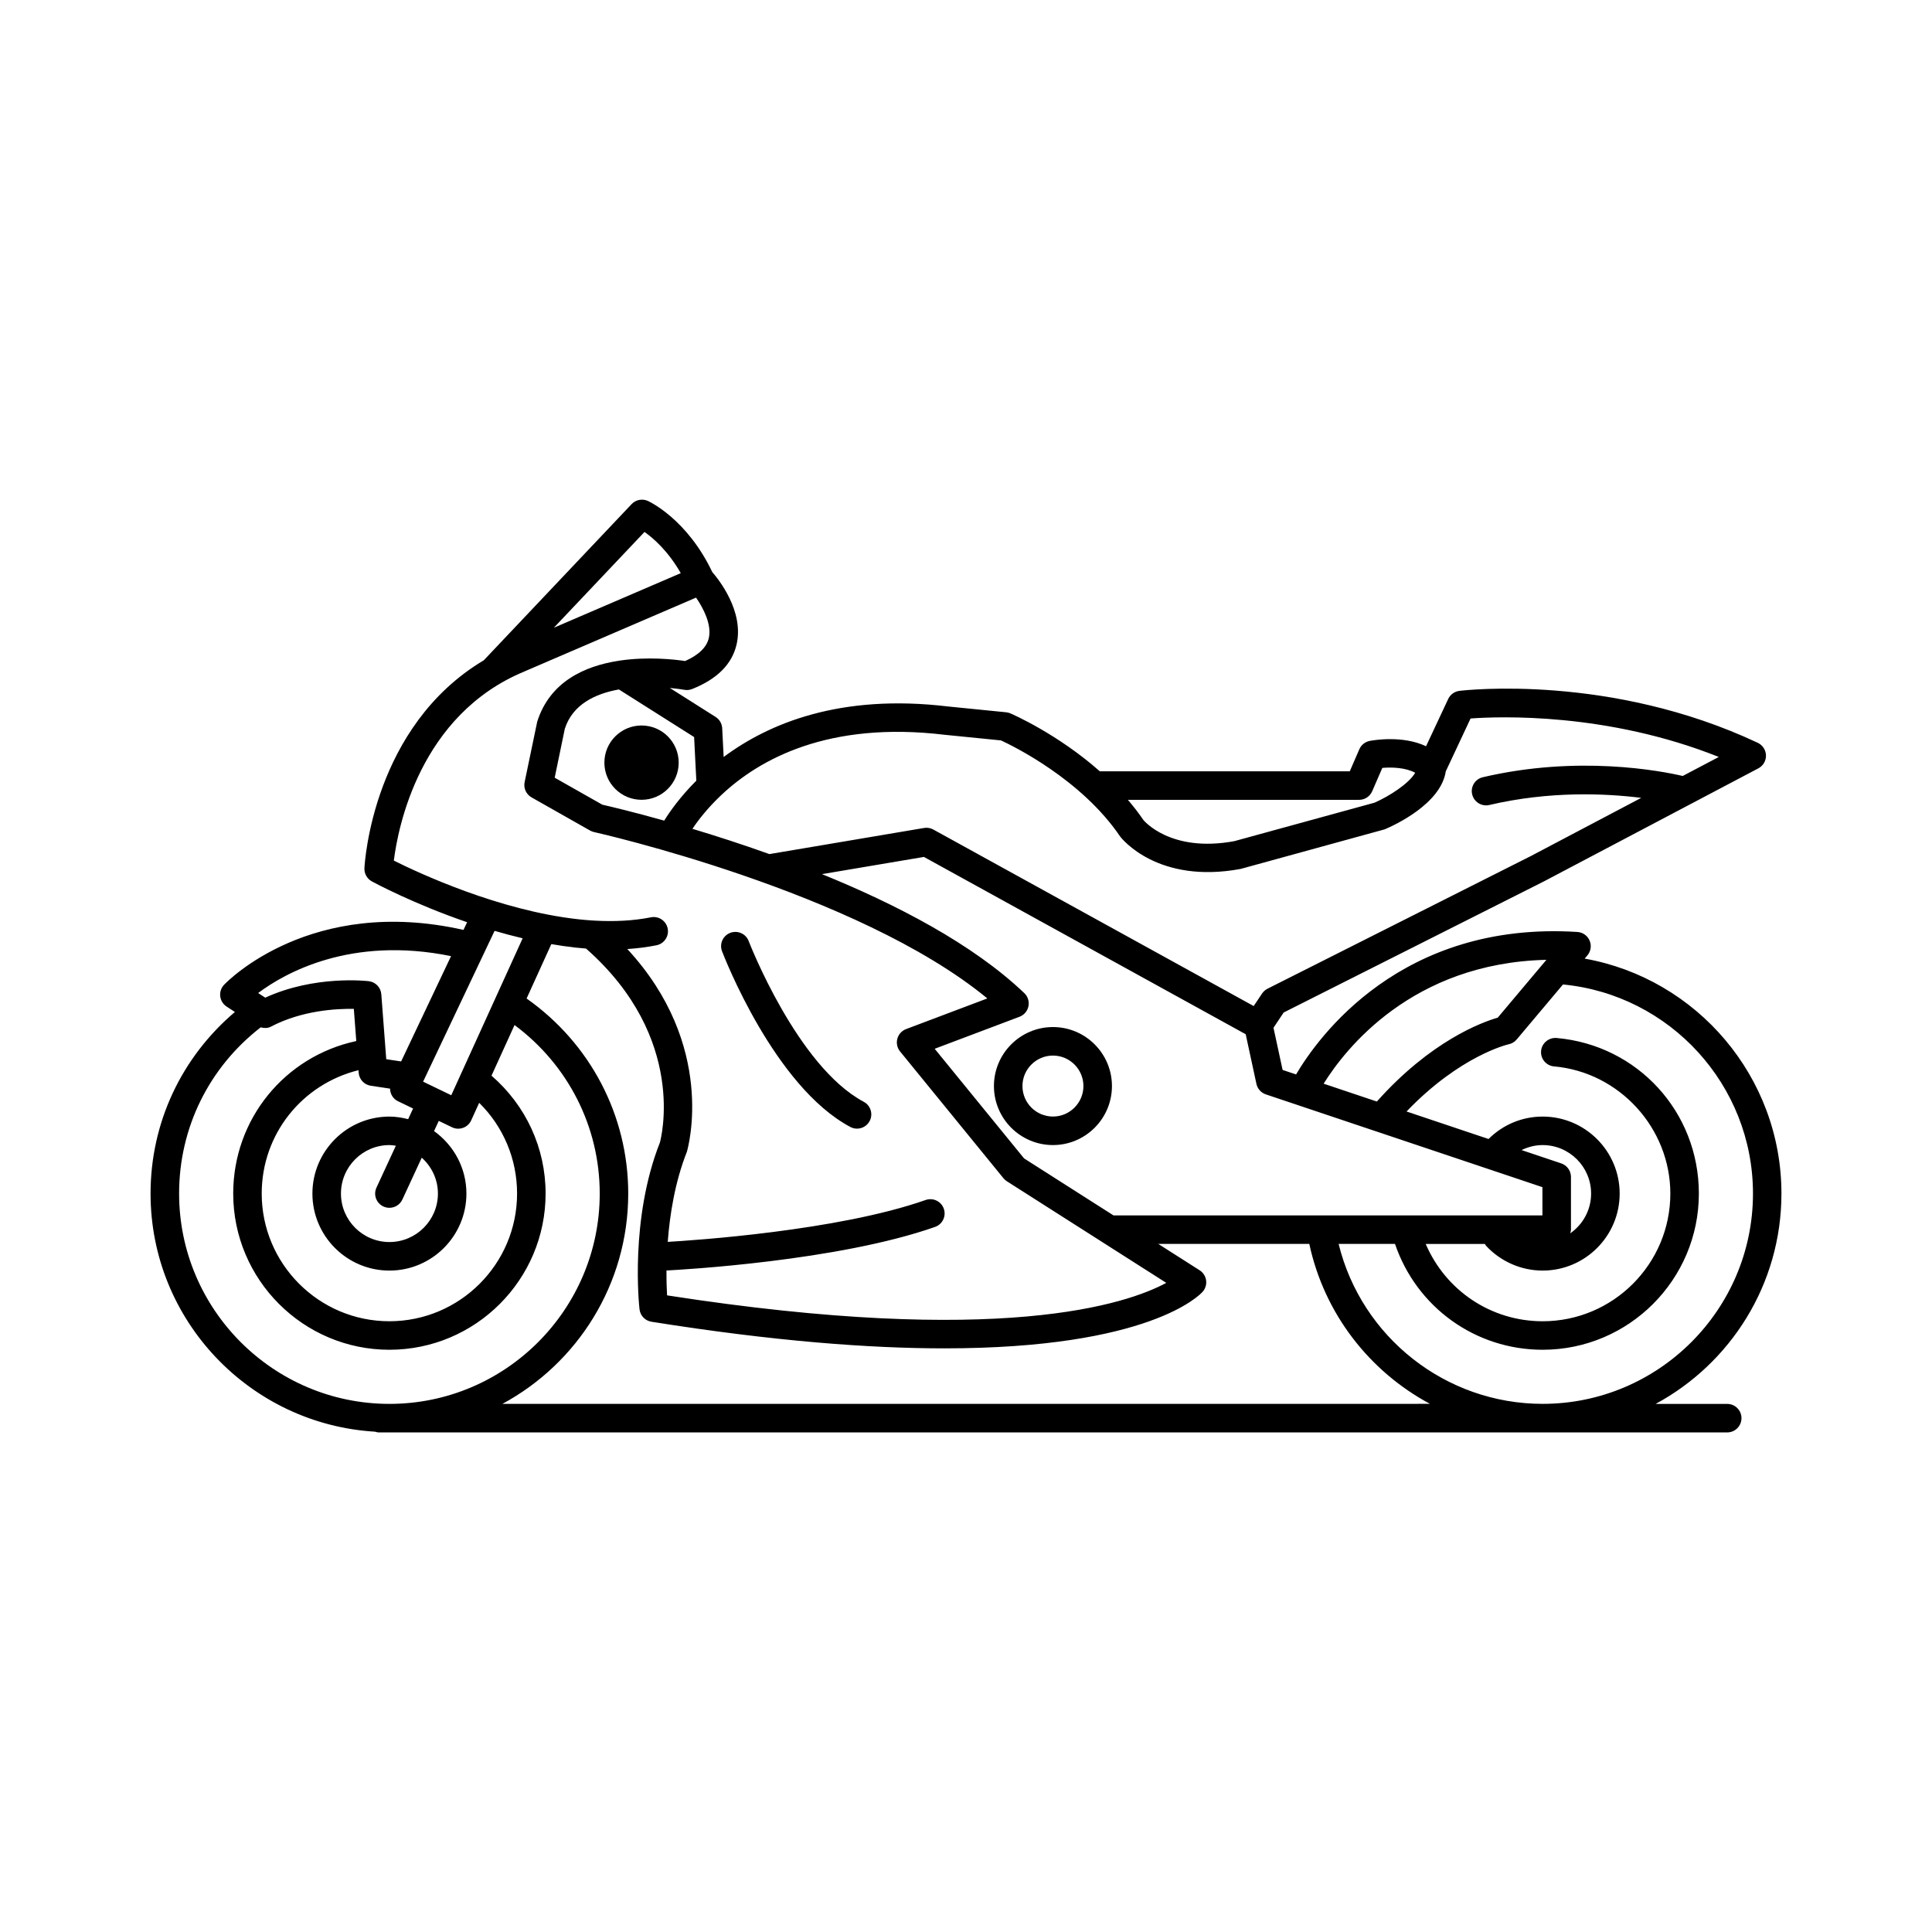 <?xml version="1.0" encoding="UTF-8"?>
<!-- Uploaded to: SVG Repo, www.svgrepo.com, Generator: SVG Repo Mixer Tools -->
<svg fill="#000000" width="800px" height="800px" version="1.1" viewBox="144 144 512 512" xmlns="http://www.w3.org/2000/svg">
 <g>
  <path d="m563.96 398.04 0.719-0.855c0.922-1.094 1.145-2.609 0.582-3.918-0.562-1.312-1.812-2.195-3.234-2.285-46.766-2.973-68.773 27.941-74.555 37.758l-3.57-1.199-2.414-11.172 2.695-4.043 68.945-34.734 56.855-29.973c1.266-0.668 2.051-1.996 2.016-3.43s-0.875-2.723-2.168-3.332c-38.973-18.348-77.461-13.965-79.074-13.77-1.293 0.156-2.414 0.965-2.969 2.148l-5.871 12.527c-6.223-2.938-13.898-1.613-14.957-1.406-1.211 0.242-2.231 1.066-2.723 2.203l-2.539 5.852-66.23-0.004c-11.172-9.879-23.039-15.066-23.715-15.359-0.355-0.152-0.727-0.25-1.113-0.285l-15.434-1.543c-28.477-3.414-47.441 4.461-59.43 13.391l-0.387-7.621c-0.062-1.227-0.715-2.344-1.754-3l-12.125-7.672c2.254 0.211 3.742 0.473 3.801 0.484 0.699 0.137 1.426 0.062 2.09-0.195 6.621-2.613 10.59-6.586 11.797-11.805 2.043-8.809-4.785-17.297-6.441-19.199-6.644-14.004-16.656-18.668-17.086-18.859-1.461-0.652-3.184-0.312-4.289 0.852l-39.168 41.383c-29.336 17.504-31.555 53.441-31.637 55.09-0.074 1.453 0.695 2.816 1.969 3.512 0.684 0.371 11.055 5.953 25.246 10.82l-0.965 2.035c-40.359-9.113-62.512 13.555-63.457 14.551-0.773 0.812-1.141 1.93-1.008 3.039 0.129 1.113 0.75 2.109 1.688 2.723l2.199 1.434c-14.195 12.059-22.352 29.375-22.352 48.133 0 33.617 26.367 61.121 59.5 63.098 0.312 0.082 0.613 0.191 0.953 0.191h357.38c2.086 0 3.777-1.691 3.777-3.777 0-2.086-1.691-3.777-3.777-3.777h-18.973c19.832-10.699 33.34-31.664 33.34-55.734 0.004-30.91-22.391-56.973-52.137-62.273zm-10.148 0.324-12.895 15.324c-4.254 1.227-17.742 6.188-32.035 22.23l-14.102-4.731c5.668-9.105 23.391-31.988 59.031-32.824zm-45.035 45.492h0.004l43.977 14.754v7.488l-113.67-0.004-23.695-15.102-23.691-29.055 22.48-8.484c1.215-0.457 2.109-1.512 2.367-2.781 0.258-1.273-0.156-2.59-1.094-3.484-13.656-13.027-33.984-23.551-53.621-31.531l27.016-4.562 85.273 46.988 2.844 13.156c0.281 1.301 1.227 2.359 2.488 2.781zm48.965 8.453-10.512-3.527c1.723-0.836 3.606-1.324 5.582-1.324 7.086 0 12.848 5.766 12.848 12.848 0 4.367-2.199 8.223-5.539 10.543 0.086-0.32 0.199-0.633 0.199-0.977v-13.984c-0.004-1.621-1.043-3.062-2.578-3.578zm-53.562-96.344c1.504 0 2.867-0.895 3.465-2.277l2.684-6.184c2.473-0.227 6.168-0.102 8.715 1.293-1.762 2.961-6.984 6.262-10.793 7.926l-37.164 10.195c-16.922 3.117-23.953-5.473-24.098-5.637-1.266-1.871-2.652-3.629-4.086-5.32zm-109.8-17.234 14.898 1.488c3.238 1.496 21.332 10.336 31.578 25.473 0.395 0.52 9.949 12.66 31.918 8.586l38.207-10.5c2.523-1.07 14.859-6.711 16.164-15.355l6.57-14.016c7.738-0.562 36.211-1.605 65.789 10.195l-9.562 5.039c-5.824-1.352-27.742-5.582-52.992 0.336-2.031 0.477-3.293 2.508-2.812 4.543 0.41 1.742 1.961 2.914 3.676 2.914 0.285 0 0.574-0.031 0.867-0.102 16.039-3.754 30.828-3.07 40.266-1.891l-29.27 15.43-69.777 35.152c-0.582 0.297-1.082 0.734-1.445 1.277l-2.211 3.316-84.895-46.777c-0.746-0.414-1.617-0.562-2.453-0.418l-40.992 6.922c-7.316-2.617-14.254-4.852-20.398-6.695 1.543-2.328 3.992-5.461 7.426-8.738 0.109-0.102 0.227-0.188 0.324-0.305 9.914-9.309 28.156-19.605 59.125-15.875zm-65.848 12.152c-4.207 4.219-6.957 8.074-8.508 10.59-8.445-2.371-14.473-3.785-16.402-4.223l-12.625-7.152 2.68-12.949c2.066-6.484 8.09-9.312 14.332-10.438l19.938 12.617zm-13.734-65.906c2.379 1.66 6.242 5.035 9.613 10.914l-33.637 14.469zm-31.738 36.93 45.402-19.531c1.898 2.734 4.211 7.141 3.379 10.715-0.566 2.449-2.68 4.496-6.277 6.09-2.75-0.418-9.844-1.223-17.34-0.113-0.113 0.02-0.227 0.027-0.34 0.055-8.828 1.375-18.129 5.453-21.512 16.113l-3.34 16.027c-0.336 1.609 0.41 3.246 1.836 4.055l15.508 8.785c0.328 0.188 0.68 0.32 1.047 0.402 0.727 0.16 69.77 15.703 104.23 44.09l-21.531 8.125c-1.141 0.43-2 1.379-2.316 2.555-0.316 1.172-0.051 2.43 0.723 3.371l27.395 33.598c0.254 0.312 0.555 0.582 0.895 0.797l42.258 26.934c-10.441 5.625-43.996 17.023-132.3 3.309-0.09-1.629-0.172-3.891-0.152-6.59 3.922-0.199 45.457-2.5 71.184-11.551 1.969-0.695 3-2.848 2.309-4.82-0.691-1.965-2.836-3-4.82-2.309-23.297 8.195-61.789 10.715-68.34 11.094 0.543-7.238 1.895-15.812 5.074-23.875 0.363-1.234 7.848-28.188-15.785-53.727 2.699-0.176 5.277-0.508 7.731-1 2.047-0.41 3.375-2.398 2.965-4.445-0.41-2.047-2.41-3.371-4.445-2.965-4.523 0.902-9.586 1.188-15.102 0.867-0.227-0.035-0.445-0.031-0.68-0.043-1.172-0.078-2.359-0.184-3.57-0.32-20.895-2.316-42.035-12.164-48.777-15.531 1.082-8.672 6.801-38.672 34.699-50.16zm-0.551 70.75-18.918 41.594-7.465-3.598 18.945-39.965c2.422 0.707 4.898 1.371 7.438 1.969zm-1.48 67.652c0 18.66-15.18 33.836-33.836 33.836-18.66 0-33.836-15.18-33.836-33.836 0-15.715 10.66-28.98 25.641-32.699l0.051 0.672c0.137 1.758 1.465 3.191 3.211 3.453l5.106 0.766c0.027 1.379 0.773 2.695 2.102 3.336l4.004 1.93-1.309 2.824c-1.598-0.402-3.242-0.684-4.965-0.684-11.254 0-20.406 9.152-20.406 20.406s9.152 20.406 20.406 20.406 20.406-9.152 20.406-20.406c0-6.832-3.406-12.855-8.574-16.562l1.25-2.703 3.516 1.695c0.516 0.25 1.078 0.375 1.641 0.375 0.434 0 0.871-0.074 1.285-0.227 0.953-0.344 1.73-1.062 2.152-1.988l2.113-4.644c6.418 6.328 10.043 14.906 10.043 24.051zm-35.418 3.426c0.516 0.238 1.055 0.348 1.586 0.348 1.426 0 2.793-0.812 3.434-2.191l5.137-11.094c2.609 2.356 4.285 5.723 4.285 9.508 0 7.086-5.766 12.848-12.848 12.848-7.086 0-12.848-5.766-12.848-12.848 0-7.086 5.766-12.848 12.848-12.848 0.582 0 1.141 0.098 1.703 0.172l-5.133 11.09c-0.883 1.895-0.059 4.141 1.836 5.016zm17.922-66.348-13.227 27.906-3.945-0.59-1.309-17.211c-0.137-1.801-1.527-3.254-3.32-3.465-0.602-0.066-14.371-1.633-27.438 4.367l-1.883-1.227c7.07-5.301 24.57-15.203 51.121-9.781zm-72.07 62.922c0-17.375 7.887-33.402 21.621-44.051 0.906 0.242 1.855 0.27 2.707-0.18 8.184-4.297 17.332-4.797 21.977-4.711l0.648 8.523c-19.012 4.09-32.613 20.742-32.613 40.418 0 22.824 18.57 41.395 41.395 41.395 22.824 0 41.391-18.57 41.391-41.395 0-12.105-5.231-23.363-14.336-31.242l6.106-13.418c14.148 10.512 22.574 26.906 22.574 44.664 0 30.734-25 55.734-55.734 55.734-30.734-0.008-55.734-25.008-55.734-55.738zm85.684 55.73c19.832-10.699 33.34-31.664 33.34-55.734 0-20.711-10.07-39.812-26.934-51.688l6.555-14.414c2.059 0.352 4.125 0.668 6.203 0.898 1.008 0.109 2.008 0.207 2.996 0.281 27.027 23.805 19.789 50.586 19.578 51.391-8.008 20.289-5.519 43.23-5.406 44.199 0.191 1.684 1.484 3.035 3.16 3.305 32.316 5.152 57.723 7.055 77.633 7.055 54.387-0.004 67.73-14.188 68.453-15.008 0.727-0.828 1.059-1.938 0.906-3.027-0.156-1.094-0.781-2.062-1.711-2.656l-10.969-6.992h40.027c3.992 18.582 16.004 33.816 31.973 42.387zm275.67 0c-25.719 0-48-17.676-54.07-42.387h14.941c5.723 16.797 21.309 28.051 39.133 28.051 22.824 0 41.395-18.57 41.395-41.395 0-21.609-16.215-39.336-37.715-41.23-2.059-0.156-3.91 1.355-4.098 3.434-0.184 2.078 1.352 3.914 3.434 4.098 17.285 1.523 30.82 16.328 30.82 33.703 0 18.66-15.18 33.836-33.836 33.836-13.684 0-25.695-8.141-30.996-20.492h15.691c0.105 0.152 0.156 0.328 0.285 0.469 3.856 4.188 9.332 6.594 15.02 6.594 11.254 0 20.406-9.152 20.406-20.406s-9.152-20.406-20.406-20.406c-5.43 0-10.496 2.125-14.344 5.941l-21.73-7.289c14.258-14.883 26.934-17.785 27.055-17.809 0.832-0.168 1.586-0.617 2.133-1.27l12.27-14.582c28.371 2.727 50.352 26.684 50.352 55.414-0.008 30.727-25.008 55.727-55.738 55.727z"/>
  <path d="m423.04 416.18c-8.621 0-15.637 7.012-15.637 15.637 0 8.621 7.012 15.637 15.637 15.637 8.621 0 15.637-7.012 15.637-15.637s-7.016-15.637-15.637-15.637zm0 23.715c-4.453 0-8.078-3.625-8.078-8.078 0-4.453 3.625-8.078 8.078-8.078 4.453 0 8.078 3.625 8.078 8.078 0 4.453-3.625 8.078-8.078 8.078z"/>
  <path d="m323.86 346.11c0 5.438-4.406 9.844-9.844 9.844s-9.848-4.406-9.848-9.844 4.41-9.848 9.848-9.848 9.844 4.41 9.844 9.848"/>
  <path d="m369.35 442.66c0.566 0.301 1.172 0.441 1.77 0.441 1.352 0 2.66-0.727 3.34-2.004 0.98-1.844 0.281-4.129-1.562-5.109-17.609-9.367-30.367-42.266-30.492-42.598-0.746-1.949-2.934-2.914-4.879-2.176-1.949 0.746-2.926 2.926-2.18 4.875 0.559 1.461 13.891 35.875 34.004 46.57z"/>
 </g>
</svg>